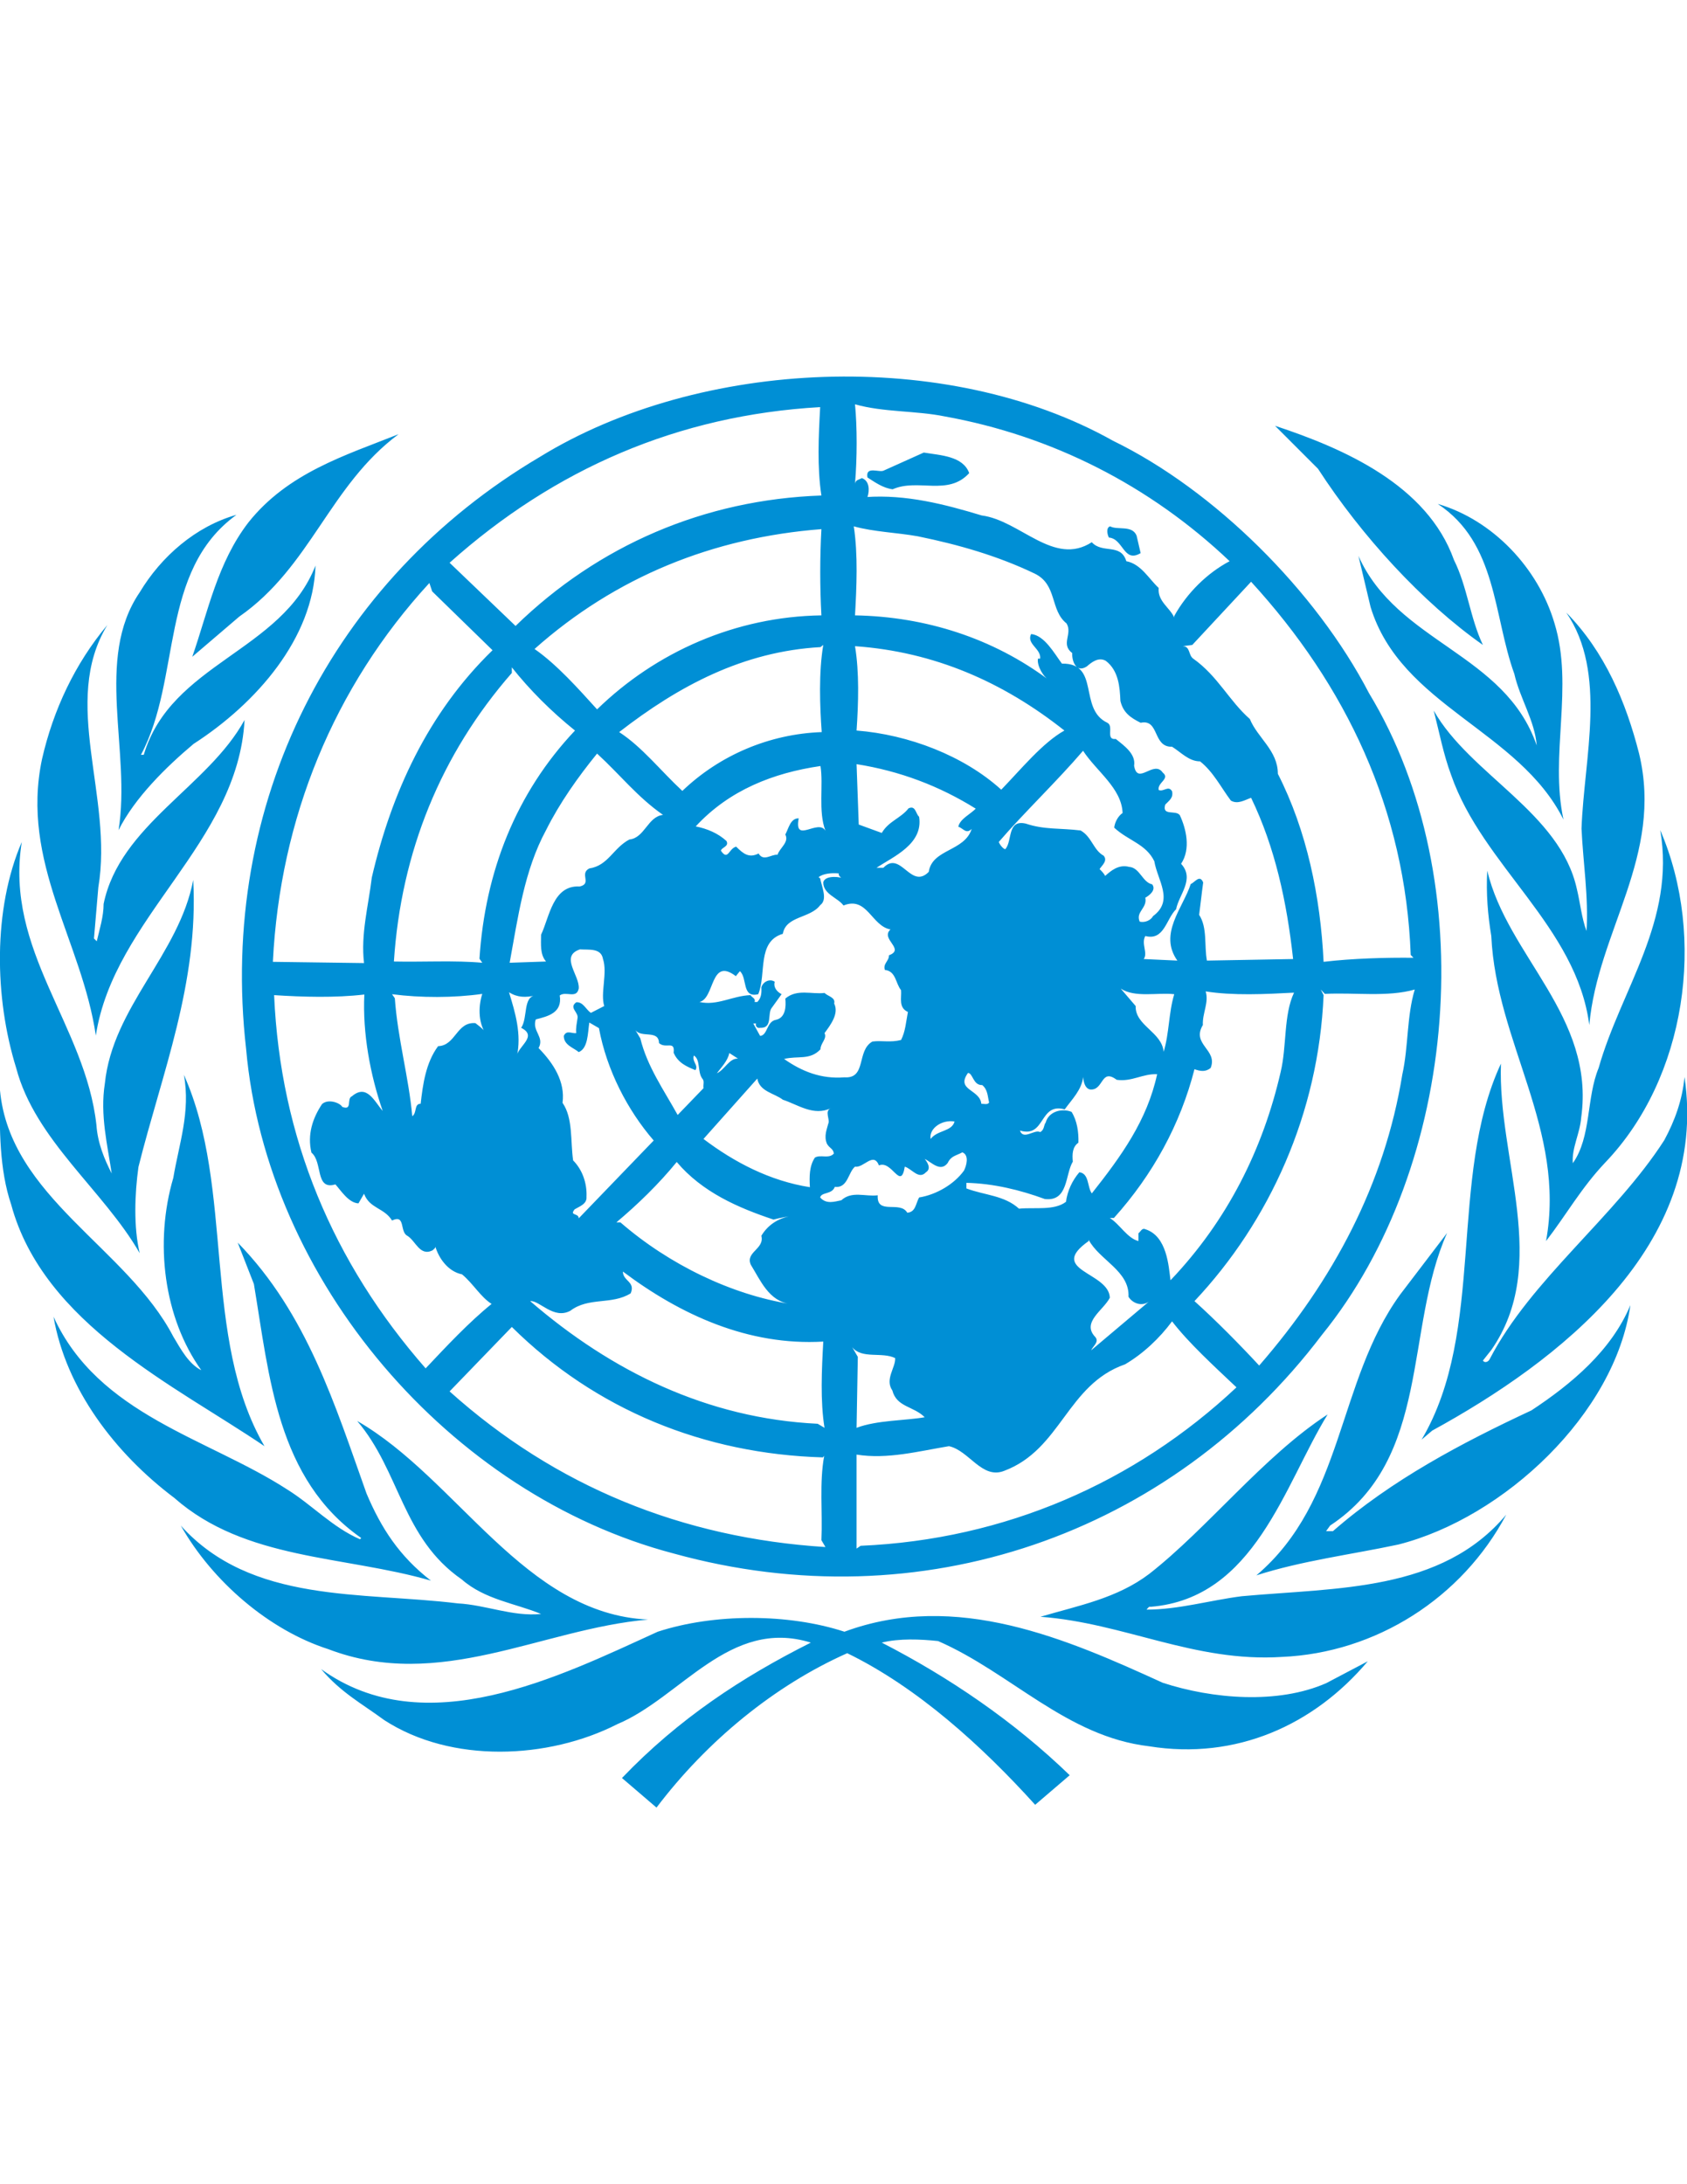 <svg xmlns="http://www.w3.org/2000/svg" xmlns:xlink="http://www.w3.org/1999/xlink" id="Layer_1" x="0px" y="0px" width="612px" height="792px" viewBox="0 0 612 792" xml:space="preserve"><path fill="#008FD5" d="M496.644,251.353c41.198,67.95,32.62,171.455-17.044,232.632c-54.97,72.578-145.607,104.07-235.116,79.351 c-81.382-21.333-147.751-98.99-155.201-182.968c-10.158-89.057,31.266-170.213,106.553-214.686 c58.017-35.668,147.526-39.731,207.913-5.869C440.433,177.646,477.342,214.217,496.644,251.353z M310.176,146.606 c0.791,8.127,0.791,19.527,0,28.783c0.227-1.467,1.581-1.467,2.483-2.032c2.822,1.016,2.822,4.515,2.032,6.885h-0.564 c14.561-1.016,28.557,2.596,41.989,6.66c13.996,1.806,26.187,18.624,39.957,9.707c3.838,4.29,10.497,0.226,12.528,6.885 c5.306,1.016,8.127,6.321,11.739,9.707c-0.451,4.854,4.063,7.111,5.644,10.723v-0.564c4.628-8.353,11.965-15.577,20.092-19.866 c-29.009-27.541-64.563-45.488-103.279-52.486C332.3,148.863,320.561,149.541,310.176,146.606z M163.102,204.059l23.929,22.913 c30.024-29.234,68.514-45.826,110.955-47.294c-1.58-10.158-1.016-21.671-0.451-32.056 C246.064,150.557,201.253,169.971,163.102,204.059z M462.556,154.395l15.576,15.576c15.803,24.381,37.926,48.536,59.823,63.887 c-4.628-9.707-5.644-21.107-10.497-30.814C517.751,175.84,487.501,162.634,462.556,154.395z M144.591,157.442 c-19.301,7.675-40.183,13.997-54.518,32.056c-11.175,14.561-14.561,32.056-20.317,48.648L86.8,223.586 C112.761,205.526,119.533,176.066,144.591,157.442z M335.121,164.102l-14.561,6.546c-1.58,0.791-6.659-1.806-5.869,2.483 c2.821,1.806,5.644,3.837,9.143,4.289c9.143-4.063,20.092,2.596,27.767-5.869C349.344,165.343,341.217,165.117,335.121,164.102z  M521.588,182.726c21.56,14.222,20.092,40.409,27.768,61.629c2.031,8.917,7.449,17.044,8.127,25.961 c-11.514-33.523-50.567-37.135-64.677-68.74l4.402,18.512c10.948,35.894,53.728,44.585,69.981,77.092 c-5.079-23.478,3.838-48.084-3.273-71.223C558.047,206.09,541.68,188.595,521.588,182.726z M50.68,214.782 c-16.479,24.155-3.047,57.565-7.675,86.235c5.869-11.739,17.27-22.914,27.203-31.266c22.913-14.786,43.456-38.377,44.246-64.676 c-12.19,31.266-52.373,35.329-62.306,68.627h-1.016c14.786-27.654,6.434-66.595,34.652-87.025 C70.998,190.853,58.468,201.801,50.68,214.782z M309.725,190.853c1.58,10.159,1.016,22.349,0.451,32.282 c25.735,0.452,50.116,8.353,70.208,23.365c-1.807-1.016-4.289-5.079-3.838-7.675h0.79c0.451-3.612-5.079-5.305-3.273-8.917 c4.854,0.452,8.466,7.111,11.175,10.723c13.996-0.226,5.869,16.479,16.479,21.446c2.483,1.242-0.79,6.321,3.048,5.869 c3.273,2.596,7.337,5.531,6.659,9.708c1.241,7.336,7.111-2.258,10.385,2.483c2.821,2.257-2.032,3.612-1.468,6.321 c1.806,0.791,3.499-1.806,4.854,0.452c0.564,2.483-1.241,3.499-2.483,4.854c-1.241,4.289,3.838,1.806,5.306,3.838 c2.257,4.854,4.063,12.19,0.451,17.608c5.079,5.531-0.79,11.175-1.806,16.48c-3.612,3.499-4.289,11.513-11.175,9.707 c-1.58,2.822,1.016,6.095-0.564,8.353l12.19,0.564c-6.886-9.707,2.031-19.076,4.854-27.767c1.468-0.564,3.273-3.612,4.515-0.564 c-0.564,4.063-1.016,8.466-1.467,11.739c3.047,4.627,1.806,11.174,2.821,16.592l31.267-0.564 c-2.258-20.656-6.547-40.521-15.238-58.468c-2.258,0.79-4.854,2.483-7.337,1.016c-3.499-4.628-6.32-10.384-11.174-14.222 c-4.063,0-6.886-3.273-10.159-5.305c-7.111,0.226-4.515-10.158-11.4-8.691c-3.611-1.806-6.32-3.612-7.337-7.901 c-0.226-4.854-0.564-10.949-5.305-14.561c-2.596-1.467-5.079,0.452-6.886,2.032c-3.837,2.483-5.417-1.806-5.305-4.854 c-4.289-3.273,0.226-6.885-2.031-10.723c-6.096-4.854-3.273-13.996-11.514-18.06c-13.432-6.434-27.541-10.498-42.44-13.545 C325.414,193.11,317.062,192.884,309.725,190.853z M402.732,190.853c-1.58,0.451-1.016,3.047-0.451,4.063 c5.305,0.451,5.305,9.368,11.513,5.644l-1.467-6.321C410.746,190.288,405.329,192.32,402.732,190.853z M193.917,235.325 c8.127,5.644,16.028,14.561,22.688,21.897c21.446-20.882,50.342-33.636,81.382-34.088c-0.564-10.159-0.564-21.107,0-31.266 C258.706,194.916,223.376,209.138,193.917,235.325z M453.864,210.944l-21.333,22.914l-3.499,0.451c2.821,0,2.031,3.273,3.838,4.515 c8.917,6.321,12.98,15.238,20.543,21.897c2.821,6.885,10.158,11.4,10.158,19.866c10.497,20.543,15.464,44.585,16.593,68.175 c10.497-1.241,22.574-1.58,32.62-1.467l-1.016-1.016C509.85,293.567,488.291,248.531,453.864,210.944z M156.781,214.443 l-1.016-3.047c-34.652,37.7-54.18,85.332-56.775,137.367l33.072,0.452c-1.242-10.497,1.58-20.656,2.822-31.04 c7.111-30.589,20.317-59.597,43.795-82.398L156.781,214.443z M568.205,222.118c15.012,21.897,6.434,52.712,5.531,78.334 c0.563,12.416,2.596,24.719,1.806,37.135c-1.806-4.854-2.258-10.159-3.499-15.238c-6.096-27.767-38.716-41.425-51.922-64.677 c2.031,7.901,3.499,15.802,6.32,23.365c11.4,32.847,45.488,54.97,50.116,90.638c3.048-34.088,26.977-61.291,18.06-98.426 C589.877,254.626,582.201,236.34,568.205,222.118z M38.941,226.633c-11.739,13.997-19.64,30.814-23.704,48.648 c-7.901,37.361,14.561,66.144,19.527,100.232c6.546-42.779,51.583-69.756,53.954-114.454 c-13.207,24.155-45.263,38.151-51.132,66.708c0,4.628-1.467,9.143-2.483,13.545l-1.016-1.016l1.58-18.511 C41.199,288.827,21.897,254.739,38.941,226.633z M298.663,233.857l-1.016,0.79c-27.993,1.58-51.357,13.996-73.029,30.814 c8.353,5.418,15.012,13.996,22.914,21.333c13.544-12.98,31.604-20.656,50.567-21.333C297.421,256.206,296.97,243.79,298.663,233.857 z M310.176,234.309c1.581,9.481,1.242,20.656,0.564,30.589c18.851,1.467,38.941,9.143,52.486,21.446 c7.111-7.336,15.013-17.044,22.913-21.446C363.904,247.289,338.959,236.34,310.176,234.309z M185.677,241.984v2.031 c-25.735,29.46-40.183,64.902-42.779,104.634c10.497,0.226,22.123-0.451,32.056,0.452l-1.016-1.467 c2.032-31.492,13.206-60.049,34.652-82.736C200.012,258.012,192.111,250.111,185.677,241.984z M392.912,272.234 c-9.368,10.949-21.559,22.575-30.588,33.072c0.564,1.467,2.257,3.047,2.482,2.483c2.483-3.048,0.564-10.723,7.337-9.143 c6.66,2.258,12.529,1.58,19.866,2.483c4.063,2.257,4.628,7.111,8.353,9.143c1.58,1.806-0.564,3.499-1.468,4.854 c0.79,0.79,1.58,1.581,2.032,2.483c2.031-1.806,4.854-4.289,8.691-3.273c3.837,0.226,4.854,5.644,8.353,6.321 c1.58,2.032-1.016,4.063-2.483,4.854c0.79,3.837-3.612,5.079-2.032,8.691c2.032,0.452,4.063-0.564,4.854-2.032 c7.676-5.644,1.581-12.98,0.452-19.866c-3.048-6.321-9.481-7.45-14.561-12.19c0.226-2.032,1.467-4.289,3.047-5.305 C406.909,285.779,397.766,279.684,392.912,272.234z M216.604,273.25c-6.885,8.466-13.544,17.834-18.511,27.767 c-7.901,14.561-10.158,31.492-13.206,48.084l13.206-0.452c-2.257-2.596-1.806-6.321-1.806-9.707 c3.047-6.434,4.289-18.06,13.996-17.495c4.628-1.016-0.226-4.628,3.499-6.547c6.885-1.016,8.691-7.45,14.561-10.497 c5.531-0.564,6.66-8.353,12.19-8.917C231.278,289.052,224.957,280.925,216.604,273.25z M310.74,277.088l0.791,21.897l8.353,3.047 c2.482-4.289,6.885-5.305,9.707-8.917c2.596-1.242,2.596,2.032,3.837,3.048c1.581,9.933-9.368,14.448-15.463,18.511h2.483 c6.32-6.547,9.933,8.127,16.479,1.467c1.241-8.353,12.98-7.337,15.576-15.577c-2.032,2.032-3.048-0.226-4.854-0.79 c0.564-2.822,4.515-4.628,6.321-6.547C340.765,284.989,326.43,279.571,310.74,277.088z M297.647,277.765 c-17.044,2.483-33.072,8.691-45.262,21.897c4.063,0.79,8.126,2.483,11.174,5.305c1.016,2.031-1.806,2.257-2.032,3.499 c2.596,3.837,2.822-0.79,5.531-1.468c2.483,2.483,4.628,4.29,8.127,2.483c1.806,3.048,4.628,0.226,6.885,0.452 c0.79-2.483,4.289-4.515,2.822-7.337c1.242-2.257,1.806-5.87,4.854-5.87c-1.806,9.481,7.111,0,9.707,4.515 C296.744,294.132,298.776,284.65,297.647,277.765z M602.293,301.017c5.644,32.846-14.223,57.565-22.349,86.235 c-4.516,10.949-2.597,24.945-9.369,34.54c-0.451-5.531,2.597-10.724,3.048-16.593c5.079-36.684-26.751-58.469-34.088-89.509 c-0.451,8.353,0.226,16.254,1.468,23.704c1.806,38.715,27.202,70.208,19.865,110.616c7.337-9.481,12.755-19.301,21.559-28.557 C611.661,390.864,619.111,339.958,602.293,301.017z M7.901,305.306c-10.498,24.381-9.933,56.55-2.032,81.946 c6.885,26.186,31.83,44.472,44.811,67.16c-2.257-9.481-1.806-21.559-0.452-31.266c8.466-33.862,21.897-66.596,19.866-104.07 c-5.079,26.977-29.234,46.052-32.056,73.819c-1.806,11.4,1.016,22.575,2.483,32.621c-2.596-5.079-5.079-10.949-5.531-17.495 C31.04,371.676,1.58,344.812,7.901,305.306z M296.97,318.061l0.564,0.451c0.564,3.048,2.822,7.675,0,9.708 c-3.612,4.854-12.417,3.837-13.545,10.384c-9.481,2.822-5.87,14.561-8.917,21.897c-6.095,1.467-3.838-5.87-6.66-8.353l-1.467,1.806 c-9.369-7.111-7.563,8.127-13.206,9.369c6.434,1.467,11.964-2.258,18.511-2.483c0.451,0.79,2.032,1.242,1.467,2.483h1.016 c1.467-1.467,1.581-3.273,1.467-5.305c0.564-2.032,3.048-3.273,4.854-2.032c-0.564,2.032,0.79,3.612,2.483,4.515l-3.499,4.854 c-1.806,2.032,0.452,7.563-4.289,7.336c-1.016,0.226-1.806-0.564-1.467-1.58h-1.016l2.483,4.515c2.822-0.226,2.257-5.305,5.869-5.87 c3.273-0.79,3.612-4.628,3.273-7.675c4.289-3.612,9.481-1.467,14.222-2.032c1.242,1.242,4.063,1.58,3.499,3.838 c1.806,3.612-1.242,7.675-3.499,10.723c1.016,2.032-1.467,3.612-1.467,5.87c-3.838,4.063-8.127,2.257-13.206,3.499 c6.434,4.515,13.432,7.337,21.897,6.66c8.127,0.564,4.289-9.708,10.158-12.98c3.499-0.452,6.434,0.451,10.385-0.564 c1.58-3.048,1.806-6.66,2.483-10.159c-3.499-1.58-2.258-5.079-2.483-7.901c-2.032-2.483-1.807-6.886-5.87-7.337 c-0.79-2.258,1.581-3.273,1.468-5.305c6.095-2.257-3.273-5.87,0.564-9.369c-6.886-1.241-8.466-12.19-17.044-8.691 c-2.032-2.822-7.337-4.063-7.337-8.353c0.564-3.047,7.45-1.806,6.66-1.467c-0.452-0.564-1.242-1.016-1.016-1.806 C301.711,316.48,298.663,316.707,296.97,318.061z M210.396,344.248c-7.45,2.483,0,9.481-0.451,14.222 c-0.791,3.837-4.628,0.79-6.885,2.483c1.016,6.321-4.29,7.563-8.691,8.691c-1.467,4.289,3.273,6.321,1.016,10.384 c5.418,5.531,9.708,12.19,8.691,19.866c3.838,5.53,2.822,13.771,3.838,20.881c3.273,3.273,5.079,8.127,4.854,13.206 c0.226,2.597-2.596,3.5-4.29,4.516c-2.032,2.483,1.468,1.241,1.468,3.273l27.202-28.219c-9.481-10.948-17.044-25.509-19.866-40.747 l-3.499-2.032c-0.564,3.837-0.451,9.368-3.837,10.723c-1.806-1.58-5.418-2.483-5.418-5.869c1.016-2.258,2.822-0.791,4.515-1.016 c-0.226-1.806,0.226-3.612,0.452-5.305c0.564-2.257-3.273-3.837-0.452-5.869c2.483-0.226,3.499,2.596,5.305,3.837l4.854-2.483 c-1.467-4.628,1.242-11.965-0.451-17.044C218.072,343.683,213.669,344.473,210.396,344.248z M409.956,348.311h2.483H409.956z  M406.57,358.47l5.418,6.321c-0.226,7.111,9.481,9.369,10.158,16.592c2.032-6.66,1.807-14.222,3.838-20.881 C419.776,359.824,411.763,361.856,406.57,358.47z M479.147,358.808l1.017,2.032c-1.807,42.779-19.527,81.946-46.843,110.955 c7.676,6.885,16.479,15.802,23.478,23.364c26.977-31.04,45.488-65.918,51.922-105.537c2.258-10.159,1.58-21.107,4.515-30.814 c-9.933,2.822-21.672,1.016-32.62,1.58L479.147,358.808z M437.385,359.485c1.241,4.063-1.241,7.901-1.016,12.19 c-4.289,7.111,5.53,8.917,2.821,15.577c-1.806,1.467-3.611,1.242-5.869,0.451c-5.079,19.866-15.013,38.152-29.234,53.954h-1.467 c3.611,2.258,6.32,7.337,10.384,8.353v-2.821c0.79-0.564,1.242-2.032,2.483-1.468c7.901,2.483,8.466,13.432,9.143,18.512 c20.656-21.672,33.523-47.521,39.957-75.513c2.258-9.369,1.017-20.656,4.854-28.783 C458.831,360.501,447.317,361.065,437.385,359.485z M184.661,359.824c2.257,7.336,4.628,15.238,2.822,23.365 c0-3.612,7.901-7.337,1.58-10.498c2.483-3.612,0.564-11.4,5.305-11.739C190.643,361.743,187.821,361.743,184.661,359.824z  M99.441,360.84c2.258,51.696,21.333,96.958,54.97,135.335c7.449-7.9,15.802-16.817,23.929-23.364 c-4.063-2.597-6.659-7.337-10.723-10.724c-5.08-1.016-8.466-5.869-9.707-10.158c0.226,0.564-0.564,1.016-1.016,1.468 c-4.628,2.257-6.095-3.499-9.143-5.306c-2.822-1.467-0.564-7.901-5.531-5.53c-2.822-4.628-8.127-4.289-10.159-9.707l-2.032,3.499 c-3.612-0.226-6.321-4.628-8.353-6.886c-7.45,2.258-4.515-8.127-8.691-11.513c-1.58-6.547,0.452-12.529,3.838-17.608 c2.257-2.032,6.546-0.451,7.336,1.016c3.838,1.468,1.467-3.048,3.499-3.838c5.418-4.627,8.127,1.807,11.175,5.306 c-4.515-12.981-7.337-28.219-6.66-42.215C121.678,361.856,109.939,361.517,99.441,360.84z M142.221,360.501l1.016,1.467 c1.016,14.561,5.08,28.783,6.321,42.779c1.806-1.242,0.564-4.516,3.048-4.516c0.79-6.885,1.806-14.786,6.321-20.881 c6.434-0.226,6.66-8.917,13.545-8.353c1.58,1.242,3.838,2.822,4.515,4.854c-3.5-4.063-3.612-10.497-2.032-15.463 C164.683,361.856,152.605,361.856,142.221,360.501z M230.488,373.481l1.806,3.048c2.483,10.159,8.466,18.624,13.545,27.767 l9.369-9.707c-0.226-1.241,0.451-2.596-0.452-3.499c-1.806-2.483-0.564-6.885-3.047-8.353c-0.79,2.257,1.806,3.499,0.564,5.305 c-3.048-1.242-6.321-2.596-7.901-6.321c0.564-4.628-2.822-1.242-5.305-3.5C238.953,373.256,232.632,376.529,230.488,373.481z  M264.575,381.834c-0.564,2.822-2.822,5.079-4.515,7.336c2.822-1.241,4.515-5.531,7.675-5.305L264.575,381.834z M544.502,385.672 c-19.302,41.538-5.306,96.732-28.783,136.352l3.838-3.273c45.601-24.945,100.57-66.934,91.54-128.225 c-0.79,8.353-3.499,15.803-7.337,22.913c-17.834,27.768-48.31,50.455-63.321,79.351c-0.452,1.016-1.807,1.58-2.483,0.564 l3.048-3.838C562.562,458.476,543.26,420.324,544.502,385.672z M351.149,389.058c-4.515,6.321,4.289,5.87,4.854,11.174 c1.016,0,2.258,0.452,2.822-0.451c-0.564-2.258-0.452-4.628-2.483-6.321C352.955,393.573,352.955,389.058,351.149,389.058z  M66.708,389.735c2.483,13.432-1.806,25.171-3.837,37.361c-6.885,23.364-3.499,50.68,10.159,69.756 c-4.515-2.258-7.337-7.45-10.159-12.19C46.052,452.38,3.612,434.095,0,395.379c-0.226,13.996-0.226,28.783,4.063,41.424 c11.739,43.344,59.597,65.692,91.879,87.59C73.029,484.888,85.219,431.047,66.708,389.735z M405.103,391.542 c-5.869-4.402-4.628,4.063-9.707,3.499c-1.806-0.452-2.257-2.596-2.483-4.515c-0.451,4.628-4.063,8.127-6.659,11.739 c-9.368-2.597-6.885,10.497-16.254,7.675c1.242,3.612,5.306-0.564,7.337,0.564c1.58-0.79,1.241-2.482,2.032-3.499 c1.016-3.838,5.644-5.305,9.368-3.838c2.031,3.273,2.596,7.337,2.483,11.175c-2.258,1.58-2.258,4.289-2.032,6.886 c-2.821,4.628-1.58,14.561-10.158,13.545c-8.917-3.273-18.624-5.645-28.444-5.87v2.032c6.547,2.483,13.771,2.483,19.075,7.337 c5.645-0.564,12.755,0.79,17.044-2.483c0.564-4.063,2.258-7.676,4.854-10.724c3.612,0.452,2.822,5.306,4.516,7.676 c10.723-13.545,20.091-26.525,23.703-43.23C414.472,389.284,410.634,392.332,405.103,391.542z M274.734,391.09l-19.527,21.897 c11.174,8.466,24.155,15.238,38.603,17.495c-0.226-3.837-0.226-7.675,1.806-10.723c2.032-1.241,5.079,0.564,6.885-1.467 c-0.226-1.807-1.467-1.807-2.483-3.5c-1.242-2.821,0-5.418,0.452-7.336c0.79-1.468-1.58-4.628,1.016-5.645 c-6.321,3.048-11.964-1.241-17.495-3.047C280.942,396.395,275.524,395.831,274.734,391.09z M337.604,412.987 c2.483-3.273,7.676-2.596,8.691-6.321C341.781,405.876,336.928,409.149,337.604,412.987z M349.117,417.841 c-2.257,1.242-4.063,1.242-5.305,3.838c-2.596,3.499-5.869-0.226-8.353-1.468c0.79,1.017,2.596,3.499,0.451,4.854 c-2.596,2.822-5.079-1.241-7.675-2.031c-1.468,8.917-4.628-2.483-9.369-0.451c-2.031-5.08-5.53,1.016-8.691,0.451 c-2.482,2.031-2.596,7.901-7.336,7.337c-1.016,2.821-4.854,1.806-5.305,3.838c2.257,2.596,5.305,1.467,7.675,1.016 c3.838-3.499,8.691-1.242,13.206-1.806c-0.451,7.336,8.127,1.806,10.723,6.32c3.048-0.226,3.048-3.273,4.289-5.53 c6.321-1.017,12.755-4.854,16.254-9.708C350.585,422.808,351.714,418.856,349.117,417.841z M245.5,421.34 c-6.434,7.901-14.222,15.464-21.897,21.897h1.467c17.834,15.464,40.409,26.187,61.516,29.573 c-7.676-1.016-10.723-8.578-14.222-14.223c-2.032-4.627,5.079-5.644,3.837-10.497c2.596-4.289,6.66-6.659,11.739-7.337 c-2.483,0.452-4.854,0.791-7.337,1.468C267.736,437.933,254.755,432.289,245.5,421.34z M524.975,447.075l-17.044,22.349 c-22.913,31.604-20.317,74.836-52.147,101.813c16.479-5.306,34.539-7.563,51.47-11.175c38.378-9.707,78.673-47.52,84.204-86.8 c-6.886,16.479-21.333,28.557-35.894,38.151c-25.171,11.739-50.681,25.171-72.014,43.795h-2.483l1.468-2.032 C519.331,528.908,509.398,481.84,524.975,447.075z M394.944,449.559v0.451c-15.238,10.723,7.337,11.175,7.676,20.543 c-2.258,4.515-10.385,8.917-5.306,14.223c1.58,1.806-0.79,3.272-1.467,4.854l20.881-17.608c-2.596,1.806-5.869,0.564-7.337-1.807 C409.844,460.846,398.782,456.896,394.944,449.559z M86.235,450.574l5.87,15.013c5.644,33.636,8.353,70.771,38.941,92.104 l-0.451,0.451c-9.933-4.289-17.496-12.529-26.413-18.06c-28.783-18.624-68.514-26.977-84.768-62.645 c4.515,26.187,22.349,49.551,43.795,65.692c25.735,22.688,61.629,20.881,93.121,30.024c-11.513-8.917-18.06-19.076-23.365-31.604 C121.565,509.607,111.406,476.31,86.235,450.574z M222.586,457.233l2.483,3.048L222.586,457.233z M225.973,461.071 c0,3.499,4.628,3.612,2.822,7.901c-6.885,4.289-15.238,1.241-21.897,6.321c-6.095,3.273-11.174-3.838-14.561-3.499 c29.573,25.509,64.338,42.553,104.295,44.472l2.483,1.468c-1.58-9.707-1.016-21.107-0.452-31.267 C271.461,488.048,246.854,476.761,225.973,461.071z M425.194,479.131c-4.515,6.096-10.497,11.739-17.044,15.577 c-21.107,7.337-23.139,30.814-43.795,38.603c-8.127,3.273-12.755-7.337-20.092-8.917c-10.948,1.806-22.349,4.854-33.523,3.048 v34.088l1.468-1.017c52.373-2.257,99.555-22.913,136.352-57.452C440.207,495.159,431.289,487.032,425.194,479.131z M185.677,481.163 l-22.575,23.364c38.49,34.54,84.542,53.164,136.351,56.438l-1.467-2.483c0.452-10.159-0.79-20.882,1.016-30.589l-0.452,0.564 C255.433,527.216,216.04,511.188,185.677,481.163z M309.16,488.5l2.032,3.499l-0.452,25.735c7.45-2.822,17.834-2.597,24.72-3.838 c-4.063-4.063-10.158-3.612-11.739-9.707c-2.821-4.063,1.242-8.353,1.017-11.739C319.884,490.08,312.659,492.902,309.16,488.5z  M481.631,512.881c-23.364,15.237-43.456,41.198-64.676,57.791c-11.739,8.917-25.735,11.513-39.506,15.576 c30.476,2.258,55.759,16.593,87.59,14.561c34.088-1.467,65.354-21.333,81.382-51.583c-23.478,27.993-61.291,26.412-95.942,29.573 c-11.514,1.467-22.914,4.854-34.54,4.854c0.452-0.452,0.79-1.242,1.468-1.016C455.219,579.589,465.941,538.39,481.631,512.881z  M129.579,515.251c15.577,18.285,16.254,42.44,37.926,57.452c8.353,7.337,19.527,8.691,28.783,12.529 c-10.384,1.016-19.866-3.273-30.25-3.838c-34.878-4.289-74.835,0.226-100.458-28.218c11.513,20.316,32.056,37.925,53.502,44.811 c40.521,15.464,77.318-7.337,116.034-10.724C190.305,585.232,165.924,536.133,129.579,515.251z M421.809,610.178 c-34.652-15.803-74.836-33.523-115.47-18.512c-20.43-6.659-47.294-6.659-67.724,0c-35.668,16.254-84.43,40.747-122.129,13.545 c7.111,8.466,14.787,12.529,22.914,18.512c24.38,15.802,59.484,14.222,84.542,1.467c23.139-9.707,40.748-38.716,70.208-29.572 c-24.945,12.528-47.858,27.541-68.514,49.1l12.529,10.723c18.286-24.154,42.779-44.246,69.191-55.985 c25.51,12.416,48.874,33.637,68.176,54.97l12.528-10.723c-20.316-19.641-43.795-35.556-68.175-48.084 c6.32-1.581,13.996-1.242,20.43-0.564c26.412,11.513,46.617,34.651,76.528,38.15c31.604,5.08,59.823-7.675,79.35-30.814 l-15.012,7.901C463.571,618.078,439.755,616.047,421.809,610.178z"></path></svg>